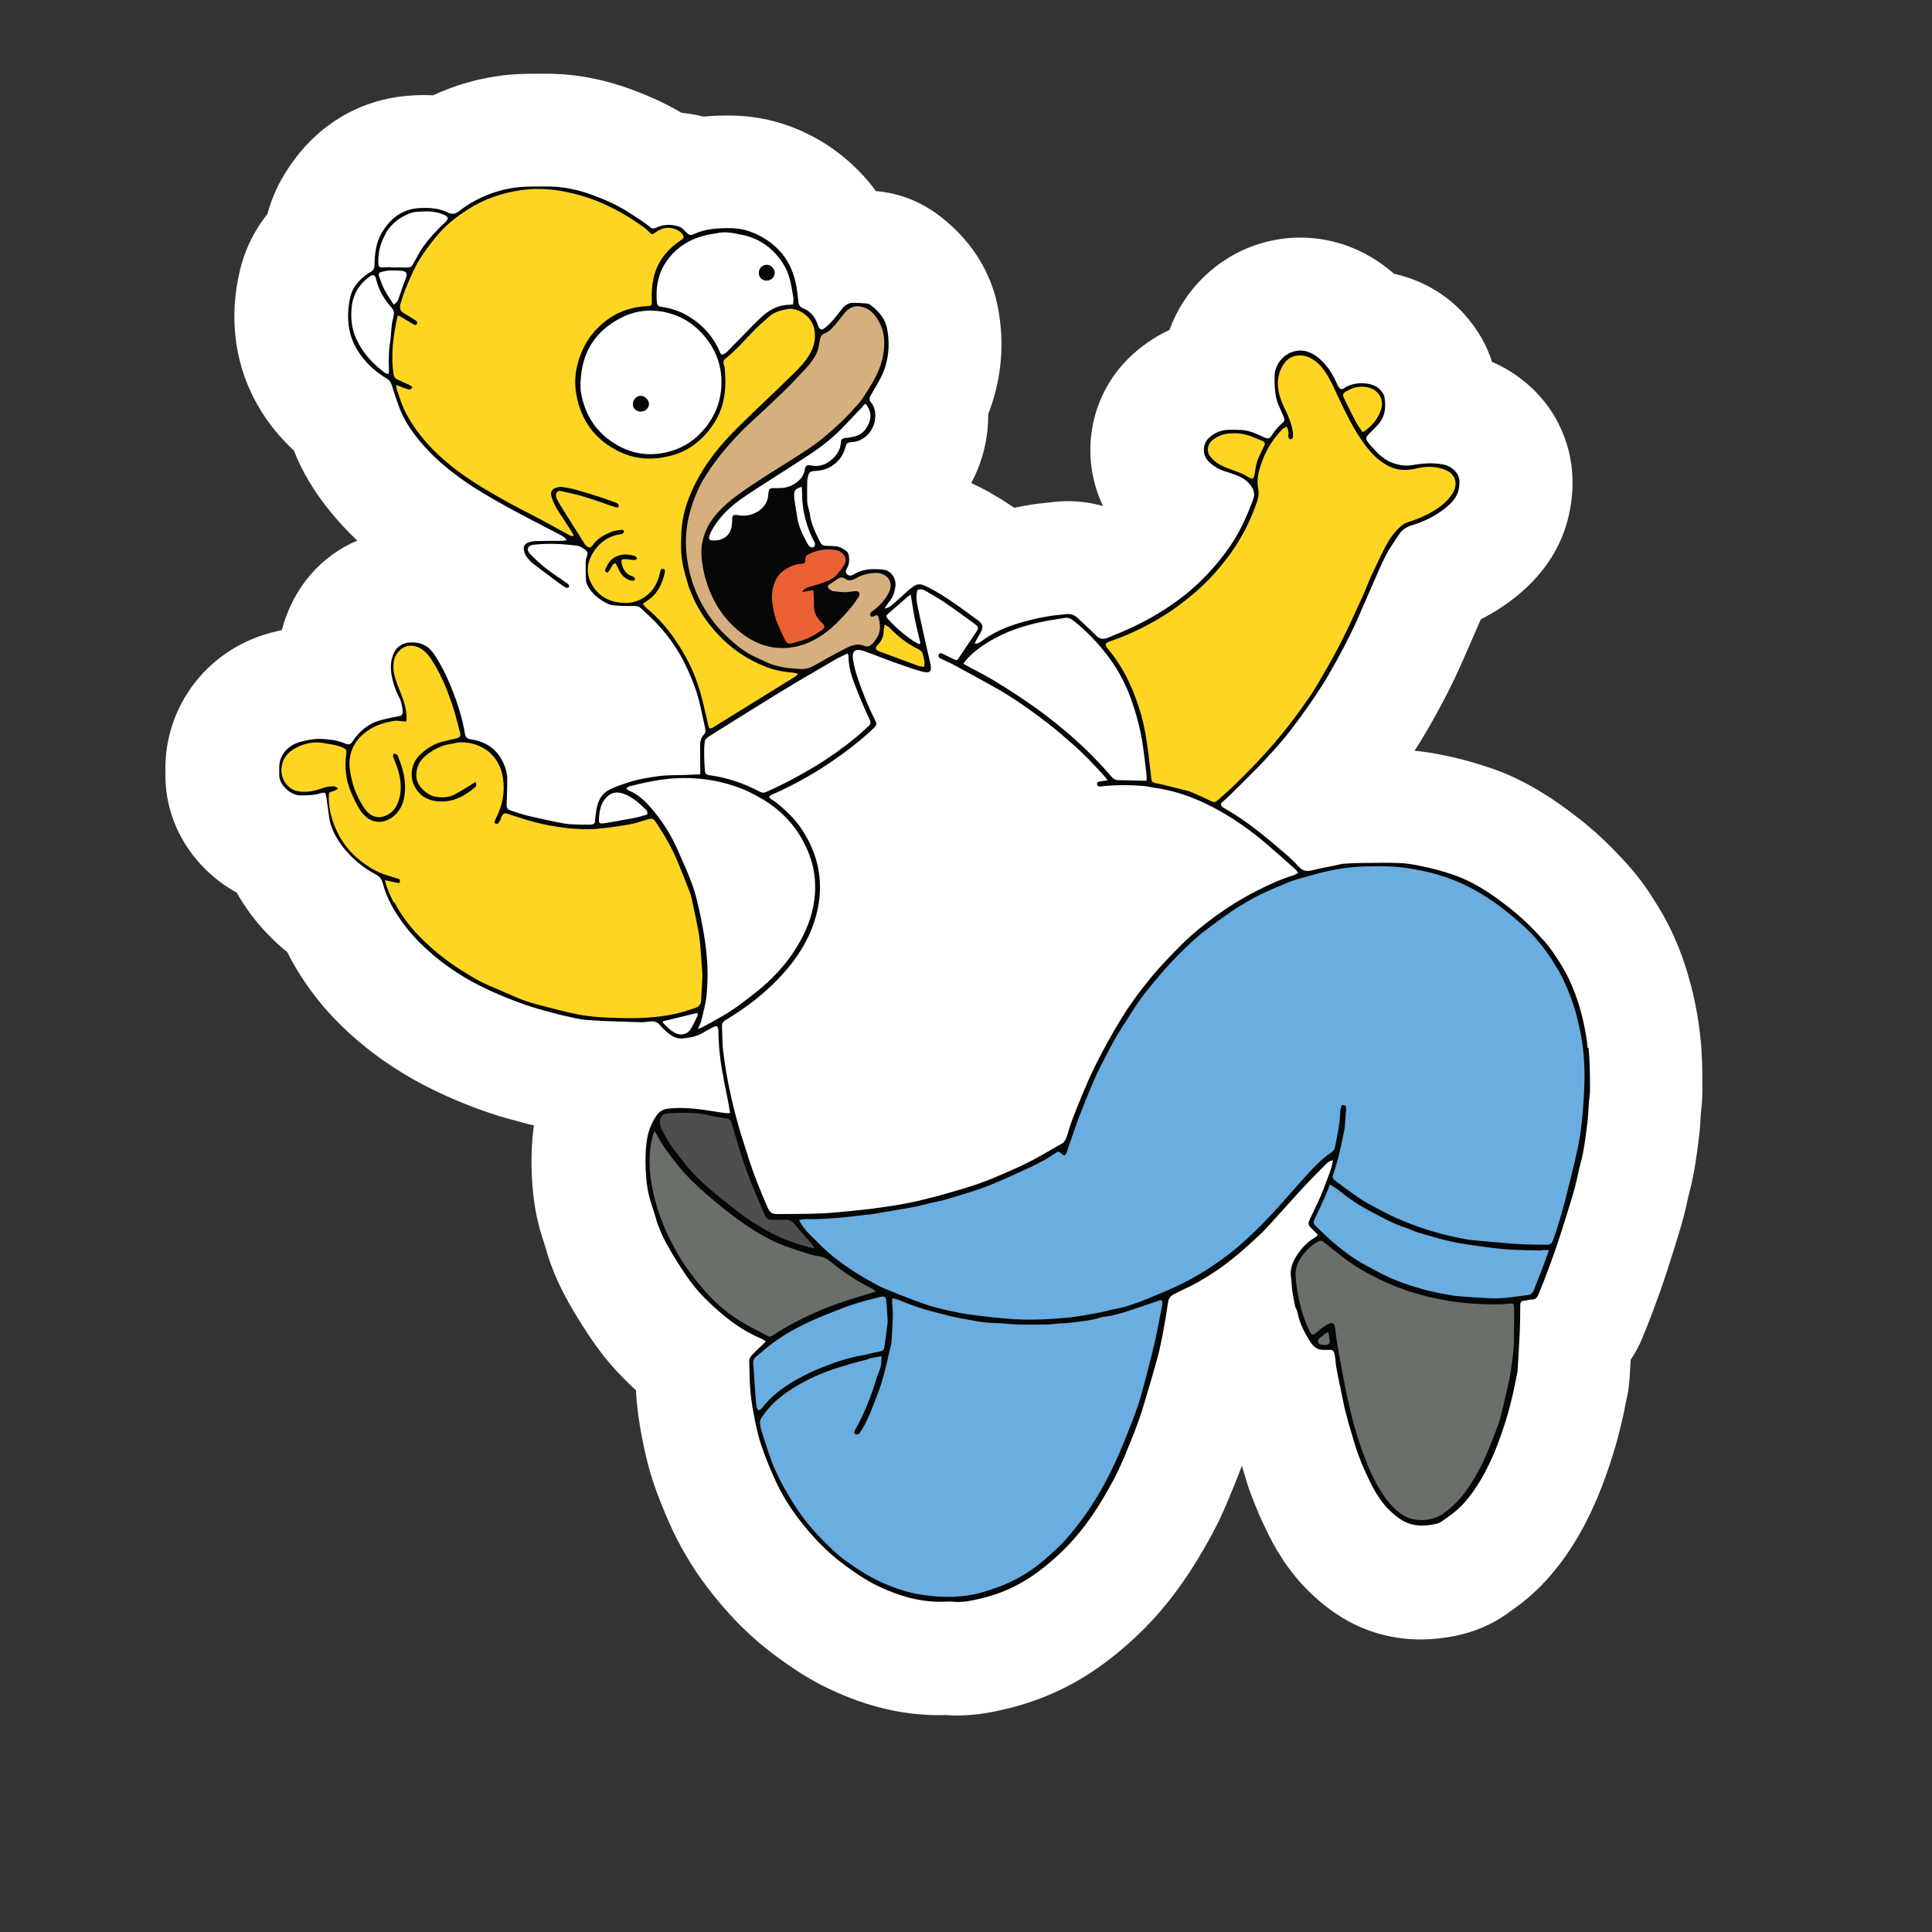 <?xml version="1.0" encoding="UTF-8"?> <svg xmlns="http://www.w3.org/2000/svg" id="Vrstva_1" viewBox="0 0 283.46 283.46"><rect x="0" y="0" width="283.46" height="283.46" fill="#333333" stroke="none"/><defs><style>.cls-1{fill:#4d4e4d;}.cls-1,.cls-2,.cls-3,.cls-4,.cls-5,.cls-6,.cls-7,.cls-8,.cls-9{stroke-width:0px;}.cls-2{fill:#1e1e1c;}.cls-3{fill:#d5b07e;}.cls-4{fill:#6aade0;}.cls-5{fill:#fff;}.cls-6{fill:#ffd523;}.cls-7{fill:#eb6133;}.cls-8{fill:#050606;}.cls-9{fill:#6a6f69;}</style></defs><path class="cls-2" d="m140.43,245.36c-.38,0-.78,0-1.16-.04h-1.46c-4.39,0-8.76-1.05-13.36-3.21-2.7-1.26-5.01-2.89-6.74-4.15-3.33-2.45-6.28-5.42-9.07-9.11-1.9-2.52-3.53-5.29-4.8-8.22-.86-1.96-1.51-3.62-2.05-5.22-.5-1.45-.91-3.02-1.29-4.92-.31-1.52-.66-3.35-.84-5.33-.06-.56-.09-1.1-.12-1.63-.09-1.61-.81-3.13-1.99-4.23-.54-.5-1.04-.98-1.48-1.42-1.74-1.73-3.33-3.72-4.86-6.09-1.14-1.76-1.98-3.15-2.71-4.51-1.07-1.99-1.86-3.91-2.4-5.86-.09-.29-.18-.57-.26-.86-.29-.91-.54-1.7-.75-2.49-.34-1.29-.56-2.67-.69-4.09-.26-2.87-.23-5.45.09-7.88l.03-.21c.45-3.18-1.6-6.18-4.72-6.93-.56-.13-1.11-.29-1.68-.44l-.63-.18c-3.03-.78-6.09-1.88-9.43-3.35-3.93-1.74-7.52-3.91-10.62-6.45-2.68-2.17-4.86-4.41-6.65-6.84-1.25-1.68-2.24-3.28-3.02-4.88-.4-.81-.98-1.52-1.68-2.09-1.61-1.3-3.08-2.81-4.32-4.48-.59-.79-1.13-1.61-1.6-2.45-.57-1.01-1.42-1.85-2.43-2.4-1.32-.72-2.52-1.66-3.56-2.75-2.43-2.58-3.72-5.85-3.66-9.2v-.31c-.22-7,4.48-12.98,11.44-14.53l.7-.15c2.31-.48,4.16-2.24,4.76-4.54l.09-.34c1.14-4.01,3.76-7.08,7.4-8.63,1.93-.82,3.31-2.56,3.68-4.63s-.34-4.18-1.86-5.63c-1.14-1.07-2.2-2.21-3.16-3.37-2.11-2.55-3.6-5.01-4.6-7.57-.34-.86-.88-1.66-1.55-2.3-.81-.75-1.55-1.55-2.24-2.4-2.07-2.56-3.43-5.41-4.06-8.47-.64-3.06-.57-6.28.21-9.55.5-2.11,1.46-4.09,2.86-5.85.51-.66.89-1.41,1.11-2.2.42-1.52,1.04-2.96,1.85-4.28,3.19-5.24,7.94-8.2,13.7-8.57.48-.03.98-.04,1.46-.04.34,0,.67,0,1.03.03h.31c.91,0,1.8-.21,2.62-.59,2.42-1.13,5.01-1.89,7.72-2.29,1.74-.25,3.3-.28,4.75-.28h1.67c3.3,0,6.69.63,10.08,1.86,1.58.59,4,1.54,6.45,2.99.79.47,1.68.76,2.61.85.76.07,1.54.21,2.29.4.5.12,1.01.19,1.52.19.21,0,.4,0,.6-.03.94-.09,1.9-.13,3.09-.13,2.39,0,4.7.41,6.87,1.22,2.99,1.13,5.63,2.84,7.79,5.08.67.7,1.3,1.45,1.86,2.23,1.04,1.44,2.65,2.37,4.42,2.55.06,0,.25.03.32.03,2.02.19,4.09,1.01,5.85,2.36,4.22,3.21,5.71,6.99,6.23,9.6.72,3.68.53,7.32-.57,10.84-.16.5-.32.97-.5,1.41-.31.76-.45,1.57-.44,2.39.01,1.25-.13,2.51-.44,3.72-.29,1.16-.73,2.29-1.3,3.33-.82,1.52-.98,3.33-.42,4.97.56,1.64,1.77,2.97,3.35,3.69.41.18.75.35,1.01.48,1.79.89,3.35,1.95,4.39,2.64s2.24,1.05,3.47,1.05c.44,0,.88-.04,1.3-.13.7-.15,1.41-.28,2.09-.4.72-.12,1.45-.19,2.18-.26l.6-.06c.64-.07,1.17-.12,1.68-.12,1.17,0,2.31.16,3.43.48.57.16,1.14.25,1.71.25,1.8,0,3.56-.79,4.76-2.21,1.58-1.88,1.92-4.5.86-6.71-2.34-4.89-1.35-10.72,2.48-14.53,1.25-1.25,2.68-2.24,4.26-2.97,1.51-.7,2.68-1.98,3.24-3.53,1.51-4.18,4.91-7.46,9.1-8.79,1.38-.44,2.81-.66,4.23-.66,3.34,0,6.55,1.2,9.3,3.47l.37.31c.78.67,1.71,1.14,2.71,1.38,2.84.64,5.3,2.05,7.1,4.07,1.29,1.45,2.21,3.02,2.72,4.67.54,1.73,1.82,3.13,3.49,3.84,2.04.88,3.85,2.24,5.23,3.96,1.74,2.15,3.59,5.87,2.43,11.25-.69,3.25-2.46,6.01-5.39,8.44-1.33,1.1-2.74,2.02-4.31,2.81-1.29.66-2.3,1.73-2.89,3.05l-.73,1.68c-.34.76-.67,1.54-1.01,2.31-.38.88-.76,1.77-1.16,2.67-1.32,2.97-2.89,5.99-4.78,9.21-.5.85-1.03,1.7-1.57,2.55-1.19,1.83-1.32,4.15-.37,6.11.95,1.96,2.86,3.28,5.02,3.47,1.8.16,3.41.53,4.7.81,1.64.37,3.19.84,4.37,1.22,2.23.7,4.38,1.71,6.62,3.05,1.82,1.08,3.43,2.29,4.92,3.43,2.26,1.73,4.38,3.74,6.68,6.31,1.44,1.6,2.51,3.19,3.68,5.1,1.14,1.85,2.12,3.88,2.92,6.05,1.22,3.31,2.02,6.83,2.42,10.44.25,2.34.26,4.45.26,6.5v.79c0,.86-.07,1.63-.13,2.15-.03.19-.06.4-.07.6l-.04.72c-.04.81-.1,1.7-.23,2.7l-.1.78c-.23,1.92-.51,4.07-1.14,6.42-.1.38-.19.76-.28,1.16l-.04.22c-.18.84-.37,1.66-.59,2.46-.41,1.51-.88,2.99-1.35,4.47l-.18.54c-.5,1.57-.98,3.12-1.52,4.64-.5,1.42-1.03,2.83-1.55,4.23l-.16.44c-.23.6-.47,1.2-.72,1.79l-.21.5c-.32.78-.7,1.49-1.14,2.17-.62.92-.98,1.98-1.04,3.09l-.16,2.65c-.06.88-.19,1.58-.31,2.09,0,.06-.15.76-.15.76-.18.88-.34,1.76-.56,2.62-.34,1.38-.75,2.99-1.29,4.67-.41,1.29-1.05,3.21-1.86,5.14-1.8,4.31-3.84,7.65-6.39,10.49-1.76,1.96-3.63,3.27-5,4.22-1.46,1.03-3.13,1.73-5.02,2.09-1.32.26-2.62.4-3.85.4-2.53,0-4.92-.54-7.09-1.63-1.66-.82-3.25-1.98-4.85-3.52-2.61-2.52-4.19-5.45-5.16-7.44-.67-1.39-1.3-2.86-1.93-4.5-.41-1.07-.7-2.08-.95-2.89l-.32-1.08c-.78-2.55-3.09-4.34-5.76-4.42h-.21c-2.59,0-4.92,1.61-5.83,4.04-.32.86-.66,1.73-1.01,2.59l-.16.4c-.54,1.3-1.13,2.77-1.82,4.25-.72,1.51-1.46,2.83-2.12,4-2.51,4.39-5.2,7.95-8.26,10.93-2.09,2.04-4.19,3.74-6.39,5.17-3.06,2.02-6.47,3.49-10.14,4.38-1.42.35-3.56.88-6.05.88h-.03Z"></path><path class="cls-5" d="m249.77,159.96v-.76c0-2.11-.01-4.48-.31-7.16-.44-4.13-1.38-8.15-2.75-11.92-.94-2.55-2.09-4.95-3.46-7.16-1.16-1.89-2.49-3.93-4.34-5.99-2.58-2.87-4.97-5.13-7.53-7.09-1.63-1.25-3.41-2.58-5.51-3.82-2.65-1.6-5.26-2.78-7.93-3.63-1.29-.41-3.03-.95-4.92-1.36-1.42-.31-3.28-.73-5.48-.92.6-.92,1.17-1.85,1.71-2.78,2.01-3.44,3.68-6.65,5.1-9.84.4-.91.79-1.82,1.19-2.71.32-.76.66-1.52,1-2.29,0,0,.64-1.48.73-1.67,1.98-1,3.78-2.18,5.46-3.57,4-3.31,6.52-7.32,7.5-11.94,1.74-8.19-1.55-13.83-3.69-16.48-2.04-2.52-4.67-4.5-7.63-5.77-.79-2.49-2.12-4.8-4.01-6.93-2.68-3.02-6.33-5.1-10.39-6.01-.16-.13-.32-.26-.47-.41-3.88-3.21-8.47-4.89-13.27-4.89-2.07,0-4.12.32-6.11.95-6.17,1.95-10.96,6.74-13.08,12.6-2.21,1.03-4.25,2.43-6.04,4.2-5.85,5.82-7.09,14.56-3.71,21.64-1.66-.48-3.38-.72-5.16-.72-.76,0-1.52.04-2.31.15l-.57.06c-.86.09-1.73.18-2.56.31-.79.13-1.6.28-2.42.45-1.29-.86-3-1.99-5.07-3.03-.32-.16-.75-.37-1.25-.6.81-1.49,1.44-3.09,1.86-4.78.44-1.77.66-3.56.63-5.33.23-.59.45-1.2.66-1.86,1.42-4.53,1.67-9.2.75-13.9-.72-3.66-2.8-8.95-8.54-13.32-2.7-2.08-5.89-3.34-9.21-3.63h-.13c-.73-1.03-1.55-1.99-2.45-2.9-2.83-2.92-6.21-5.13-10.08-6.59-2.86-1.07-5.9-1.61-9.07-1.61-1.11,0-2.34.03-3.68.16-1.07-.26-2.15-.45-3.24-.56-2.87-1.7-5.6-2.78-7.47-3.47-4.07-1.49-8.19-2.26-12.23-2.26h-1.64c-1.6,0-3.49.03-5.64.35-3.33.48-6.47,1.42-9.45,2.81-.44-.01-.88-.03-1.32-.03-.62,0-1.23.01-1.86.06-7.76.48-14.39,4.57-18.63,11.54-1.22,1.99-2.01,3.98-2.52,5.85-2.34,2.96-3.49,5.95-4.03,8.28-1,4.18-1.07,8.29-.25,12.26.84,4.03,2.62,7.75,5.3,11.1.88,1.08,1.83,2.11,2.86,3.06,1.25,3.18,3.08,6.23,5.61,9.27,1.13,1.36,2.36,2.68,3.69,3.94-5.24,2.24-9.24,6.74-10.93,12.66-.04.16-.09.32-.13.48-.29.06-.56.12-.78.18-9.84,2.2-16.61,10.87-16.3,20.8-.09,5,1.79,9.8,5.35,13.58,1.51,1.6,3.24,2.93,5.11,3.96.59,1.05,1.26,2.08,2.02,3.11,1.57,2.11,3.37,3.98,5.41,5.63.95,1.93,2.14,3.85,3.59,5.82,2.11,2.86,4.64,5.46,7.73,7.98,3.55,2.87,7.59,5.33,12.03,7.3,3.65,1.63,7.02,2.83,10.31,3.66l.63.18c.63.18,1.25.34,1.88.48,0,.09-.03.18-.03.26-.38,2.89-.42,5.92-.12,9.26.16,1.74.44,3.44.86,5.07.23.92.53,1.85.82,2.75.09.25.16.5.23.75.67,2.4,1.63,4.72,2.92,7.12.82,1.54,1.74,3.06,2.96,4.95,1.77,2.74,3.63,5.07,5.7,7.12.5.5,1.04,1.03,1.64,1.58.03.6.07,1.23.13,1.88.22,2.29.6,4.31.94,5.99.44,2.17.92,3.97,1.49,5.68.6,1.77,1.32,3.59,2.24,5.71,1.48,3.38,3.34,6.56,5.54,9.48,3.15,4.18,6.53,7.57,10.36,10.37,1.95,1.44,4.59,3.27,7.78,4.76,5.43,2.55,10.68,3.79,16.01,3.79.35,0,.69,0,1.05-.01.53.03,1.04.06,1.57.06,3.24,0,5.92-.66,7.53-1.05,4.35-1.07,8.41-2.83,12.07-5.23,2.53-1.67,4.92-3.6,7.31-5.92,3.47-3.38,6.52-7.4,9.33-12.31.69-1.2,1.54-2.7,2.36-4.44.76-1.63,1.39-3.16,1.95-4.54l.16-.4c.37-.91.73-1.83,1.08-2.75.04.13.31,1.04.31,1.04.25.86.6,2.05,1.1,3.35.69,1.82,1.39,3.44,2.14,5,1.17,2.42,3.12,6.01,6.45,9.21,2.07,1.99,4.16,3.5,6.4,4.61,3.05,1.51,6.36,2.27,9.86,2.27h0c1.64,0,3.33-.18,5.08-.53,2.72-.56,5.2-1.6,7.34-3.09,1.54-1.07,3.85-2.68,6.09-5.19,3.02-3.38,5.41-7.27,7.49-12.25.91-2.18,1.61-4.28,2.05-5.65.59-1.86,1.03-3.59,1.39-5.07.23-.97.44-1.95.62-2.93l.12-.59c.18-.76.37-1.8.44-3.08,0,0,.12-2.05.16-2.65.67-1.01,1.26-2.09,1.73-3.25l.19-.48c.28-.66.54-1.32.79-1.98l.18-.44c.54-1.46,1.1-2.92,1.61-4.38.56-1.6,1.07-3.21,1.57-4.82l.18-.54c.48-1.55.98-3.11,1.41-4.69.25-.91.47-1.85.67-2.77.07-.37.15-.73.25-1.08.75-2.75,1.05-5.26,1.32-7.27l.1-.78c.15-1.2.22-2.23.26-3.06l.04-.72v.07c.07-.63.22-1.82.22-3.27v-.09Z"></path><path class="cls-8" d="m232.95,153.81c-.29-2.75-.89-5.39-1.83-7.97-.54-1.45-1.19-2.86-2.01-4.19-.78-1.26-1.58-2.51-2.56-3.6-1.61-1.8-3.34-3.52-5.27-5-1.27-.98-2.55-1.93-3.93-2.75-1.42-.85-2.9-1.57-4.47-2.07-1.13-.37-2.27-.7-3.41-.95-1.27-.28-2.56-.57-3.85-.64-1.89-.1-3.78-.04-5.68-.03-.94,0-1.89.04-2.83.12-.42.03-.85.18-1.27.26-1.08.22-2.18.41-3.27.69-.78.19-1.39.15-1.98-.48-.6-.66-1.25-1.29-1.93-1.88-2.86-2.45-5.73-4.88-9.02-6.74-.13-.07-.25-.16-.35-.25-.22-.21-.23-.41,0-.62s.48-.4.72-.62c1.63-1.61,3.27-3.19,4.85-4.83,1.32-1.38,2.62-2.8,3.84-4.29,1.29-1.6,2.49-3.28,3.66-4.97.91-1.3,1.79-2.65,2.59-4.04,1.55-2.65,2.99-5.38,4.25-8.19.73-1.66,1.44-3.33,2.17-4.98.66-1.48,1.27-2.99,2.02-4.42.51-1.01,1.22-1.92,1.82-2.89.44-.69,1.01-1.11,1.8-1.36,1.86-.57,3.62-1.39,5.13-2.65.85-.7,1.63-1.48,1.86-2.62.19-.89.26-1.8-.37-2.56-.48-.6-1.14-1-1.89-1.14-1.54-.31-3.11-.16-4.63.1-.94.16-1.79,0-2.64-.28-1.19-.38-2.09-1.2-2.92-2.11-.31-.34-.63-.67-.89-1.05-.32-.45-.28-.67.13-1.08s.82-.84,1.23-1.25c1.19-1.2,1.38-2.68,1.1-4.25-.07-.37-.35-.73-.62-1.04-1.13-1.27-3.97-1.19-5.16-.31-.48.35-.69.28-1-.21-.1-.16-.18-.34-.26-.53-.62-1.41-1.45-2.64-2.62-3.62-1.1-.91-2.36-1.36-3.78-.91-1.52.48-2.67,2.01-2.67,3.55,0,.59-.03,1.17.03,1.74.06.64.12,1.3.32,1.92.23.76.62,1.46.92,2.2.25.6.26.7-.23,1.13-.57.5-1.05,1.07-1.45,1.71-.32.54-.59.56-1.16.29-1.01-.45-2.02-.97-3.15-1.05-.66-.04-1.3-.06-1.96-.04-1.19,0-2.21.45-3.06,1.29-.85.85-.86,2.42-.01,3.28.67.69,1.45,1.2,2.37,1.49.62.21,1.25.4,1.85.63.85.34,1.6.84,2.11,1.6.38.56.54,1.14.29,1.85-.5,1.38-1.05,2.71-1.7,4.01-1.08,2.2-2.51,4.16-4.09,5.99-1.41,1.63-2.97,3.11-4.7,4.44-2.3,1.77-4.78,3.24-7.4,4.45-1.14.53-2.3,1.01-3.47,1.49-.59.23-1.14.23-1.66-.29-.86-.89-1.8-1.7-2.68-2.56-.51-.5-1.08-.7-1.77-.62-.84.1-1.68.15-2.52.29-.88.15-1.76.32-2.62.54-.98.25-1.96.53-2.93.86-1.58.56-3.06,1.33-4.42,2.33-.25.18-.5.35-.92.28.12-.25.21-.44.31-.63.18-.32.38-.62.56-.94.45-.88.37-1.27-.44-1.86-1.22-.89-2.42-1.79-3.66-2.64-1.1-.75-2.23-1.49-3.41-2.08-1.39-.7-1.7-.81-3.02.29-.13.1-.26.22-.38.34-.63.57-1.25,1.16-1.89,1.7-.35.29-.7.62-1.3.69.26-.4.45-.7.69-.98.56-.66.79-1.42.91-2.26.15-1.1-.56-2.36-1.9-2.48-1.46-.13-2.92-.1-4.23.72-.32.21-.63.25-.94-.01-.26-.23-.28-.48-.03-.91.35-.63.38-1.29.23-1.98-.03-.16-.12-.34-.23-.44-.48-.37-.97-.73-1.61-.79-.51-.04-1.01-.07-1.52-.07-.37,0-.6-.15-.76-.45-.69-1.39-1.41-2.75-1.58-4.34-.03-.23-.12-.47-.18-.7-.07-.35-.18-.7-.19-1.07-.03-.89-.01-1.8,0-2.7,0-.23.01-.48.07-.72.19-.85.34-.97,1.22-1.01,2.12-.1,3.85-1.51,4.34-3.56.1-.4.28-.59.67-.63.41-.06.84-.07,1.22-.22,2.59-1.01,3.03-4.23,1.86-5.61-.31-.37-.29-.7-.04-1.11.76-1.32,1.61-2.58,2.08-4.06.6-1.9.67-3.81.29-5.74-.29-1.46-1.23-2.49-2.37-3.37-.16-.13-.38-.23-.59-.26-.67-.06-1.35-.1-2.04-.1-.62,0-1.13.31-1.51.78-.51.62-.98,1.26-1.51,1.86-.37.41-.78.81-1.22,1.13-.37.26-.62.15-.81-.26-.06-.13-.1-.28-.15-.41-.37-1.07-1.04-1.85-2.09-2.29-.09-.03-.18-.07-.26-.13-.28-.19-.42-.44-.45-.79-.04-.56-.12-1.11-.19-1.66-.32-2.29-1.11-4.35-2.75-6.04-1.14-1.17-2.49-2.02-4-2.59-1.01-.38-2.11-.56-3.21-.56-1.74,0-3.49.09-5.13.85-.59.28-.76.18-1.26-.32-.29-.29-.6-.63-.97-.75-1.13-.38-2.29-.35-3.38.16-.31.15-.53.18-.79-.04-1.04-.84-2.17-1.54-3.3-2.26-1.67-1.07-3.47-1.85-5.3-2.52-2.17-.79-4.42-1.27-6.75-1.23-1.55.01-3.12-.04-4.64.18-3.02.44-5.79,1.61-8.2,3.5-.56.42-1.05.41-1.61.13-.19-.09-.38-.19-.59-.26-1.17-.4-2.37-.45-3.59-.38-2.52.16-4.22,1.55-5.46,3.6-.86,1.44-1.04,3.06-1.07,4.7,0,.54-.19.86-.63,1.11-.15.07-.29.16-.44.26-1.14.84-2.11,1.85-2.45,3.24-.4,1.66-.5,3.34-.15,5.05.32,1.54,1.03,2.87,1.99,4.07.97,1.2,2.12,2.18,3.46,2.97.42.26.64.62.78,1.08.32,1.04.66,2.07,1.04,3.09.67,1.88,1.79,3.5,3.03,5.01,1.74,2.11,3.79,3.88,6.01,5.48,2.15,1.55,4.44,2.87,6.75,4.15,2.58,1.41,5.19,2.74,7.79,4.1.35.19.73.34,1,.84-.31.03-.53.07-.75.07-1.22,0-2.43,0-3.65.03-.31,0-.63.04-.94.12-.86.23-1.11.66-.86,1.52.09.29.26.57.45.82.23.31.5.6.81.84,1.35,1.03,2.71,2.04,4.07,3.05.25.19.53.37.81.5.12.06.29-.03.44-.06-.03-.13-.03-.28-.09-.4-.04-.07-.13-.13-.22-.19-1.03-.72-2.09-1.41-3.09-2.18-.84-.66-1.63-1.39-2.36-2.15-.59-.62-.32-1.22.51-1.32,2.14-.26,4.26-.13,6.39.13.42.06.85.35,1.22.6.29.21.38.51.25.91-.12.31-.18.66-.19,1-.01.82-.01,1.66.03,2.48.01.32.13.67.29.95.59,1.04,1.46,1.8,2.51,2.37.38.21.79.41,1.2.44.98.09,1.98.12,2.97.09.41,0,.76.03,1.07.31.47.42.92.85,1.39,1.29,2.31,2.2,4.15,4.73,5.46,7.65.79,1.74,1.48,3.53,1.89,5.41.25,1.11.48,2.23.73,3.34.06.29.06.57-.16.82-.45.48-.62,1.08-.6,1.74,0,1.1.01,2.18.03,3.28v.86c-.79.03-1.48.07-2.18.1-1.26.04-2.53,0-3.78.15-1.7.22-3.4.51-5.02,1.08-.89.31-1.79.59-2.61,1.08-.62.38-1.01.88-1.29,1.52-.29.67-.38,1.39-.48,2.11-.18,1.22.18,1.39-1.45,1.35h-.29c-.92-.04-1.86,0-2.75-.15-1.82-.32-3.6-.73-5.39-1.14-.85-.21-1.67-.48-2.51-.76-.56-.19-.67-.42-.66-.89.04-1.26.1-2.52.09-3.78,0-.57-.12-1.16-.31-1.7-.84-2.36-2.52-3.72-5-4.09-.5-.07-.81-.28-.89-.79-.1-.54-.19-1.1-.32-1.64-.5-2.08-1.2-4.09-2.05-6.05-.59-1.39-1.3-2.71-2.12-3.96-.64-.98-1.52-1.63-2.72-1.76-1.89-.19-3,.57-3.47,2.17-.29,1.01-.23,2.12.03,3.18.22.89.5,1.76.94,2.58.37.69.54,1.44.56,2.23,0,.35-.1.54-.45.62-.57.1-1.14.21-1.71.34-.62.15-1.23.28-1.82.51-1.36.56-2.42,1.49-3.25,2.71-.44.66-.62.72-1.33.42-1.14-.47-2.36-.6-3.56-.63-.88-.03-1.79.16-2.65.37-1.74.4-3.47,1.76-3.33,4.15,0,.22.01.44,0,.66-.09,1.57,1.71,3.09,3.02,3.11,1,0,1.98,0,2.96-.29.75-.22.84-.12.94.63.12.89.26,1.77.37,2.65.19,1.67.95,3.09,1.93,4.41,1.32,1.77,3,3.16,4.95,4.2.54.28.85.66,1.01,1.25.57,2.26,1.73,4.2,3.09,6.05,1.38,1.86,3.03,3.47,4.82,4.94,2.53,2.05,5.33,3.71,8.31,5.02,2.51,1.11,5.05,2.08,7.72,2.77.85.22,1.67.47,2.52.66,1.2.26,2.4.6,3.63.67,2.59.19,5.19.23,7.78.32.45.01.92-.06,1.38-.12.6-.07,1.07.12,1.48.59.35.42.76.82,1.2,1.16.62.48,1.29.84,2.12.75,1.04-.12,2.05-.29,2.97-.85.5-.31,1.01-.59,1.52-.84.42-.21.63-.09.7.38.01.1.01.19.01.29.04,2.29.28,4.54.75,6.78.03.15.03.29.06.44.22,1.08.44,2.18.66,3.27.09.47.16.94.25,1.48-.32,0-.53.03-.73,0-1.61-.22-3.19-.54-4.82-.67-1.25-.1-2.46-.13-3.69.04-.66.1-1.17.44-1.55.98-.81,1.16-1.27,2.46-1.45,3.84-.25,1.86-.21,3.74-.04,5.6.07.82.21,1.64.41,2.43.26,1.05.66,2.08.95,3.12.37,1.32.91,2.56,1.55,3.75.7,1.3,1.48,2.56,2.29,3.79,1.01,1.57,2.14,3.06,3.47,4.38,2.39,2.37,4.97,4.48,8.12,5.8.23.1.44.25.75.44-.25.23-.41.41-.59.57-.53.5-1.07,1-1.55,1.52-.16.18-.31.47-.31.7.03,1.55.03,3.11.18,4.66.13,1.42.4,2.83.67,4.23.25,1.23.54,2.46.95,3.66.5,1.49,1.1,2.94,1.73,4.39.95,2.18,2.15,4.23,3.59,6.14,1.99,2.64,4.26,5.04,6.94,7,1.58,1.16,3.21,2.27,5,3.11,3.03,1.42,6.21,2.34,9.61,2.21.38-.01.78-.04,1.17,0,1.51.16,2.94-.18,4.38-.53,2.46-.6,4.79-1.6,6.91-2.99,1.74-1.14,3.35-2.49,4.85-3.94,2.61-2.53,4.69-5.48,6.47-8.63.62-1.07,1.22-2.14,1.74-3.27.64-1.36,1.2-2.75,1.77-4.15.45-1.1.88-2.2,1.27-3.33.29-.82.54-1.66.79-2.49.62-2.07,1.23-4.13,1.8-6.2.31-1.11.56-2.26.78-3.38.32-1.67.6-3.34.85-5.01.07-.54.29-.89.76-1.14.5-.25.98-.51,1.49-.75,1.71-.76,3.31-1.73,4.86-2.77,2.26-1.52,4.29-3.34,6.27-5.19.85-.79,1.63-1.67,2.4-2.53,1.41-1.54,2.78-3.11,4.2-4.63,1.03-1.1,2.08-2.17,3.15-3.24.26-.26.54-.54,1.07-.57-.09.38-.15.7-.23,1.01-.16.51-.34,1.01-.53,1.51-.35.92-.69,1.86-1.08,2.77-.48,1.11-1.03,2.18-1.54,3.28-.34.73-.29.91.29,1.46.29.28.56.57.88.89-.22.19-.34.35-.5.44-1.05.57-1.82,1.44-2.49,2.4-.73,1.05-1.17,2.17-.95,3.49.1.6.07,1.22.16,1.8.12.79.26,1.57.42,2.34.03.13.12.26.18.4.06.16.12.32.16.48.35,1.67,1.08,3.15,2.04,4.54.44.66,1.08,1.03,1.92.98h.81c.34,0,.56.13.64.47.06.21.1.42.13.64.07.56.1,1.11.21,1.66.19,1.07.42,2.14.64,3.19.18.85.34,1.7.53,2.55.21.85.44,1.68.67,2.52.13.47.26.92.41,1.39.31,1,.57,2.01.94,2.97.47,1.25,1,2.48,1.57,3.66.79,1.64,1.7,3.22,3.03,4.51.67.64,1.42,1.27,2.26,1.68,1.35.66,2.83.64,4.28.35.4-.07.82-.22,1.14-.45,1.13-.79,2.27-1.58,3.19-2.62,1.99-2.23,3.38-4.83,4.54-7.57.59-1.41,1.08-2.86,1.55-4.31.42-1.32.76-2.65,1.08-3.98.23-.97.4-1.93.6-2.92.04-.23.12-.47.13-.72.12-1.92.23-3.82.32-5.74.06-1.29.06-2.58.07-3.85,0-.37.1-.59.53-.63.38-.03.76-.18,1.14-.18.57,0,.84-.32,1.01-.78.28-.67.56-1.35.82-2.02.56-1.48,1.11-2.94,1.63-4.44.5-1.44.97-2.9,1.42-4.35.48-1.55.98-3.09,1.41-4.66.35-1.26.56-2.55.91-3.81.51-1.9.72-3.85.97-5.8.13-1.01.16-2.04.23-3.05.04-.59.16-1.16.16-1.73,0-2.08,0-4.16-.21-6.26l-.09-.04ZM58.52,43.67c-.18.53-.16.56-.75,1.03-.48-.76-.97-1.45-1.36-2.18-.32-.62-.53-1.29-.78-1.95-.13-.34-.03-.59.32-.67.38-.09.76-.19,1.14-.21.6-.03,1.22-.01,1.82.04.78.09.89.41.62,1.14-.37.92-.69,1.86-1,2.8h-.01Zm-1.95-9.42c.88-1.48,2.14-2.43,3.71-3,.56-.21,1.19-.19,1.79-.22,1.04-.06,2.07.04,3.05.47.69.31.76.57.21,1.1-1.26,1.17-2.43,2.43-3.41,3.85-.34.5-.62,1.04-.91,1.57-.15.25-.29.5-.42.76-.19.38-.48.48-.89.47-.78-.03-1.55,0-2.33,0v-.06c-.41.01-.82.04-1.23.04-.48,0-.62-.12-.63-.6-.06-1.57.29-3,1.1-4.37h-.01Zm.66,15.97c-.22,1.41-.22,2.8-.16,4.2,0,.12-.03.23-.06.44-.21-.06-.41-.04-.54-.15-1.77-1.35-3.27-2.92-4.2-5-.75-1.64-.86-3.33-.62-5.04.26-1.73,1.19-3.11,2.62-4.12.47-.34.76-.22.89.34.37,1.6,1.16,2.97,2.24,4.19.32.35.47.72.37,1.19-.1.47-.23.94-.29,1.42-.1.84-.12,1.7-.25,2.53h0Z"></path><path class="cls-3" d="m128.68,90.27c.07.07.16.12.18.18.29,1.07.44,2.14-.22,3.15-.19.31-.4.62-.66.86-.31.29-.7.51-1.13.32-1.01-.45-1.92-.09-2.78.35-1.6.81-3.16,1.68-4.73,2.58-.57.32-1.16.48-1.8.45-1.51-.07-3-.21-4.42-.73-.72-.26-1.41-.64-2.12-.95-1.7-.73-3.09-1.9-4.41-3.15-1.51-1.42-2.72-3.06-3.71-4.89-1.08-2.04-1.77-4.19-2.08-6.48-.28-2.07-.21-4.1.26-6.14.31-1.39.79-2.7,1.36-3.98.41-.92.95-1.8,1.51-2.65.57-.86,1.19-1.71,1.83-2.52,1.41-1.74,2.92-3.37,4.59-4.88,1.71-1.57,3.4-3.16,5.07-4.79.94-.91,1.8-1.9,2.71-2.84.66-.69,1.23-1.42,1.66-2.29.32-.66.37-1.35.51-2.04.07-.38.23-.72.59-.86,1.03-.41,1.61-1.3,2.27-2.09.31-.37.59-.78.91-1.13.76-.82,1.67-1.01,2.71-.63,1.17.41,1.82,1.35,2.33,2.37.57,1.14.69,2.37.59,3.62-.13,1.74-.73,3.35-1.6,4.86-.53.91-1.07,1.8-1.66,2.65-.32.48-.75.88-1.13,1.32-1.23,1.42-2.61,2.67-4.03,3.88-1.58,1.38-3.34,2.49-5.1,3.6-1.66,1.05-3.33,2.08-4.97,3.16-1.74,1.14-3.49,2.29-5.01,3.72-1.23,1.16-2.29,2.46-2.83,4.07-.37,1.05-.54,2.17-.44,3.3.13,1.57.47,3.11,1.03,4.6,1.1,2.94,2.92,5.36,5.52,7.12,2.3,1.55,4.86,2.07,7.57,1.42,1.39-.34,2.65-.97,3.84-1.82,1.45-1.03,2.61-2.3,3.76-3.62.5-.56.92-1.19,1.33-1.8.12-.18.15-.48.07-.66-.06-.12-.38-.19-.57-.18-.45.03-.91.15-1.38.15-.6,0-1.2-.06-1.8-.13-.18-.01-.37-.13-.51-.25-.47-.32-.45-.57.04-.85.35-.21.69-.44,1.01-.67.34-.25.67-.37,1.07-.12.56.37,1.05.37,1.67-.01.92-.56,1.98-.79,3.06-.79.22,0,.44.03.64.1,1.3.44,1.73,1.52,1.11,2.8-.51,1.04-1.29,1.86-2.2,2.58-.06.04-.13.07-.19.12-.23.16-.45.37-.29.66.16.31.41.12.63.03.12-.04.22-.07.32-.12v.03Z"></path><path class="cls-4" d="m117.27,178.99c.4-.06.64-.13.89-.12,2.94.04,5.86-.25,8.77-.63.34-.04.67-.04,1.01-.1,1.32-.22,2.62-.44,3.93-.66.88-.15,1.77-.29,2.64-.48.81-.18,1.6-.4,2.39-.59.54-.13,1.1-.19,1.63-.35,2.07-.63,4.15-1.2,6.15-1.96,2.12-.81,4.18-1.8,6.26-2.74.82-.37,1.61-.79,2.4-1.22.51-.28,1-.62,1.48-.94.47-.31.51-.31.91.06.12.12.26.19.41.29.4-.29.44-.72.57-1.1.53-1.48,1.01-2.97,1.57-4.45.69-1.79,1.39-3.57,2.15-5.33.73-1.68,1.6-3.31,2.45-4.94,1.05-2.04,2.33-3.91,3.56-5.83,1.27-1.98,2.8-3.76,4.34-5.55,1.36-1.58,2.86-3.03,4.39-4.45.97-.91,2.07-1.68,3.13-2.48.92-.69,1.89-1.35,2.84-2.01.45-.31.95-.57,1.42-.86,2.02-1.26,4.22-2.17,6.42-3.08.91-.38,1.89-.6,2.84-.89.21-.06.42-.1.63-.16,2.56-.78,5.2-1.23,7.87-1.3,1.85-.04,3.71-.07,5.52.16,2.62.34,5.2.94,7.66,1.93,3.13,1.27,5.89,3.13,8.47,5.29,1.25,1.04,2.46,2.14,3.52,3.37,1.26,1.46,2.34,3.06,3.3,4.76.82,1.48,1.44,3.02,1.99,4.6.44,1.23.69,2.52,1.01,3.79.09.32.13.66.19,1,.44,2.42.56,4.86.47,7.31-.07,1.92-.22,3.82-.42,5.73-.16,1.42-.42,2.83-.73,4.23-.54,2.39-1.13,4.76-1.74,7.13-.38,1.48-.85,2.93-1.29,4.38-.13.41-.31.82-.44,1.23-.13.4-.4.59-.82.59-1.45-.03-2.92,0-4.37-.1-2.18-.15-4.35-.37-6.53-.56-.37-.03-.72-.07-1.08-.15-3.52-.64-6.93-1.66-10.18-3.12-1.19-.53-2.34-1.16-3.5-1.77-1.92-1.01-3.62-2.33-5.35-3.62-.5-.37-.56-.54-.35-1.11.73-2.14,1.17-4.35,1.61-6.55.09-.42.07-.86.12-1.3.03-.44.06-.86.09-1.3,0-.12.04-.23.04-.37,0-.26-.06-.5-.37-.54-.29-.04-.35.22-.41.42s-.1.42-.1.64c-.03,1.73-.45,3.41-.76,5.1-.04.28-.26.6-.5.76-1.71,1.14-3.05,2.7-4.42,4.2-1.25,1.38-2.46,2.81-3.72,4.19-1,1.1-2.01,2.18-3.08,3.19-1.25,1.19-2.52,2.36-3.88,3.4-2.11,1.6-4.31,3.03-6.68,4.22-1.67.84-3.4,1.54-5.13,2.26-.98.41-1.98.76-3,1.1-.69.22-1.41.35-2.12.5-.85.19-1.7.41-2.55.56-1.3.23-2.62.5-3.94.63-3.02.29-6.05.44-9.08.18-1.93-.18-3.87-.37-5.79-.66-1.55-.23-3.09-.59-4.61-.97-1.08-.28-2.12-.66-3.18-1.05-1.52-.57-3.03-1.16-4.51-1.79-.7-.29-1.38-.7-2.05-1.07-1.39-.73-2.71-1.61-4-2.52-1.48-1.05-2.84-2.26-4.09-3.57-.32-.34-.67-.63-.98-.97-.47-.54-.95-1.07-1.33-1.89h.07Zm10.18,20.42c-1.79.44-3.56.92-5.3,1.52-2.29.78-4.44,1.82-6.45,3.16-1.49,1.01-2.81,2.23-3.85,3.72-.23.34-.4.67-.34,1.08.06.35.12.72.22,1.07.62,1.83,1.14,3.71,1.9,5.48.73,1.68,1.64,3.3,2.61,4.86,1.14,1.89,2.51,3.63,4.04,5.23,1.23,1.27,2.48,2.53,3.93,3.56,1.89,1.35,3.85,2.58,6.04,3.46,1.63.66,3.3,1.19,5.02,1.44,3.05.45,6.09.47,9.08-.44,1.08-.34,2.18-.69,3.22-1.14,2.17-.94,4.15-2.21,5.92-3.78,1.01-.91,2.05-1.8,2.93-2.81,1.2-1.39,2.34-2.83,3.37-4.37,1.25-1.86,2.34-3.79,3.31-5.8.69-1.39,1.29-2.81,1.88-4.25.67-1.64,1.32-3.28,1.9-4.95.44-1.26.78-2.55,1.11-3.84.47-1.73.89-3.47,1.33-5.22.13-.51.23-1.04.34-1.57.26-1.3.53-2.61.78-3.93.07-.38.16-.75,0-1.1-.09-.01-.15-.04-.19-.04-1.55.53-3.12,1.07-4.67,1.58-.81.26-1.63.5-2.45.69-.54.13-1.11.12-1.64.28-1.49.47-3.03.59-4.56.78-.48.06-.97.06-1.45.09-.64.06-1.3.16-1.95.16-1.41.03-2.81.03-4.22,0-1.19-.04-2.37-.22-3.55-.23-1.54-.01-3.02-.38-4.53-.63-1.29-.21-2.55-.57-3.82-.89-1.93-.47-3.81-1.11-5.64-1.89-.25-.1-.54-.13-.85-.21-.01.22-.04.34-.03.45.04.75.13,1.49.1,2.24-.03,1.23-.12,2.48-.19,3.71,0,.1-.03.19-.04.29-.41,1.71-.78,3.43-1.25,5.13-.31,1.14-.75,2.24-1.17,3.35-.38,1-.79,1.98-1.25,2.94-.28.59-.62,1.16-.98,1.7-.09.13-.4.22-.56.16-.23-.07-.25-.32-.15-.56.04-.12.12-.21.18-.32,1.03-1.82,1.83-3.74,2.51-5.71.32-.97.59-1.95.98-2.89.25-.62.23-1.22.29-1.98-.72.13-1.35.21-1.95.35v.04Zm98.81-15.94c-1.52-.03-3.06-.04-4.59-.13-1.16-.06-2.31-.19-3.46-.34-1.44-.19-2.87-.4-4.31-.64-.76-.13-1.51-.31-2.27-.51-1.19-.32-2.37-.64-3.55-1.01-.69-.22-1.35-.57-2.04-.78-1.63-.51-3.09-1.36-4.6-2.14-1.79-.91-3.47-2.02-5.04-3.3-.37-.29-.79-.53-1.27-.85-.23.6-.44,1.14-.67,1.67-.53,1.17-1.05,2.34-1.61,3.5-.18.37-.15.63.15.91.64.59,1.25,1.22,1.89,1.79,1.71,1.54,3.52,2.97,5.57,4.04,1.19.62,2.33,1.3,3.56,1.83,2.23.95,4.54,1.66,6.91,2.17.53.12,1.05.19,1.58.28.4.07.81.16,1.2.19,1.04.09,2.08.18,3.12.23,1.08.06,2.18.16,3.25.1,1.35-.07,2.7-.31,4.04-.47.48-.06.76-.31.94-.78.38-1.03.81-2.02,1.2-3.05.32-.85.63-1.71,1.01-2.77h-1.04v.04Zm-96.22,7.43c-.07-.64-.26-.76-.88-.62-1.26.31-2.53.63-3.78,1.03-1.16.37-2.27.82-3.4,1.26-2.77,1.07-5.45,2.3-7.91,3.98-1.1.75-2.09,1.64-3.13,2.48-.35.28-.47.66-.42,1.1.13,1.82.25,3.63.38,5.45.03.31.07.63.15.94.03.15.16.28.23.42.15-.09.35-.15.45-.28,1.41-1.85,3.24-3.18,5.24-4.31,1.2-.67,2.45-1.26,3.74-1.77,1.98-.78,3.97-1.44,6.05-1.77.19-.03.38-.09.57-.13.57-.13,1.13-.28,1.7-.38.45-.09.67-.22.73-.66.19-1.32.35-2.64.48-3.68-.07-1.22-.1-2.14-.21-3.05h0Z"></path><path class="cls-1" d="m119.35,183.15c-1.57-.38-3.11-.84-4.6-1.49-2.64-1.16-5.02-2.71-7.28-4.5-1.2-.95-2.39-1.9-3.55-2.89-1.3-1.13-2.52-2.36-3.57-3.72-.67-.86-1.36-1.7-1.98-2.61-.5-.73-.92-1.52-1.33-2.33-.15-.29-.19-.66-.21-.98-.04-.72.37-1.2,1.1-1.26.75-.07,1.49-.1,2.26-.1,1.29,0,2.56.04,3.82.37.84.22,1.71.32,2.58.45.41.06.63.23.75.66.53,1.82,1.05,3.63,1.64,5.42.37,1.16.81,2.29,1.25,3.41.59,1.46,1.2,2.9,1.82,4.35.07.18.18.35.26.53.18.38.47.53.88.51.67-.01,1.36,0,2.04-.01.59-.03.98.18,1.36.64.79,1,1.67,1.95,2.51,2.92.13.16.25.34.37.51-.03.04-.06.09-.1.12h0Z"></path><path class="cls-7" d="m117.66,86.86c.6-.1,1.08-.18,1.67-.28.03.35.04.6.06.86.01.48.04.97.03,1.45-.03,1.05.5,1.85,1.22,2.53.42.41.42.72-.07,1.04-1.07.7-2.17,1.38-3.44,1.66-.28.06-.56.18-.84.25-.62.15-.84.06-1.13-.51-.4-.78-.73-1.58-1.08-2.37-.4-.89-.59-1.85-.73-2.8-.18-1.07-.09-2.15.28-3.16.28-.78.79-1.46,1.49-1.92.72-.47,1.48-.82,2.36-.88.64-.04.66-.07.7-.73,0-.25.04-.45.31-.6,1.26-.69,2.58-.92,3.98-.72.28.04.59.12.81.26.88.59,1.04,1.36.41,2.23-.56.75-1.08,1.55-2.01,1.95-.4.18-.81.34-1.22.47-.62.21-1.25.37-1.86.56-.37.12-.67.31-.92.72h-.01Z"></path><path class="cls-6" d="m94.33,88.6c.25-.18.41-.32.59-.44,1.49-.95,2.21-2.39,2.59-4.04.06-.25.16-.59-.22-.66-.37-.06-.4.28-.45.53-.29,1.42-.92,2.64-2.14,3.52-1.01.73-2.15,1.03-3.35.94-2.11-.13-3.76-1.1-4.69-3.05-.7-1.48-.48-2.99.38-4.37.92-1.46,2.24-2.39,3.98-2.64.07,0,.16,0,.21-.04.12-.09.31-.19.32-.31.03-.23-.19-.34-.4-.31-.5.09-1.03.12-1.49.31-1.03.44-2.01.97-2.68,1.92-.34.48-.66.47-1.05.03-.04-.06-.1-.1-.13-.16-1.08-1.71-2.18-3.44-3.25-5.16-.29-.47-.59-.95-.84-1.45-.1-.21-.16-.47-.13-.69.04-.38.34-.57.75-.48,1.11.25,2.23.48,3.31.81,1.39.41,2.75.92,4.13,1.38.16.06.32.1.48.16.22.07.48.13.54-.15.03-.15-.18-.41-.34-.47-.84-.32-1.68-.62-2.53-.89-1.17-.38-2.36-.75-3.55-1.07-.63-.18-1.27-.28-1.92-.38-.25-.03-.54.01-.79.09-.72.21-.95.67-.73,1.39.25.82.64,1.57,1.11,2.27.57.88,1.14,1.74,1.71,2.62.15.23.28.5.44.81-.4.1-.63-.1-.86-.22-1.35-.72-2.68-1.48-4.03-2.2-1.48-.79-2.97-1.52-4.44-2.33-2.58-1.41-5.11-2.87-7.49-4.61-2.11-1.57-4.06-3.31-5.68-5.39-1.3-1.67-2.42-3.46-3.05-5.51-.13-.44-.31-.86-.44-1.3-.04-.15-.04-.32-.09-.59.41.16.73.29,1.05.41.25.09.5.18.76.25.28.07.47-.04.59-.38-.16-.09-.32-.19-.48-.28-.57-.26-1.14-.51-1.71-.78-.37-.16-.53-.44-.59-.84-.31-2.18-.16-4.35.22-6.52.07-.42.15-.86.23-1.29.04-.23.12-.45.19-.76.21.09.37.15.5.22.59.35,1.16.72,1.73,1.05.18.1.42.25.57-.03s-.09-.44-.29-.57c-.51-.32-1.03-.66-1.55-.95-.62-.34-.76-.84-.56-1.46.22-.69.42-1.39.7-2.07.72-1.77,1.46-3.53,2.56-5.13.78-1.13,1.58-2.21,2.49-3.22,1.2-1.35,2.62-2.43,4.15-3.41,2.37-1.52,4.98-2.39,7.73-2.8,2.2-.32,4.39-.21,6.59.23,1.52.31,3.02.73,4.45,1.3,2.56,1.01,4.92,2.39,7.15,4,.23.18.44.38.64.59.42.42.48.42.95.07,1.08-.82,2.31-.89,3.47-.19.15.09.28.21.38.34.41.5.35.67-.18,1.03-2.01,1.35-3.41,3.11-3.96,5.52-.25,1.11-.31,2.2-.26,3.33.03.69-.04.76-.72.79-3.25.15-5.87,1.54-7.94,4-1.01,1.22-1.68,2.62-2.14,4.16-.45,1.55-.56,3.12-.29,4.67.66,3.98,2.83,6.89,6.5,8.6,2.45,1.14,5.04,1.16,7.54.47,2.68-.73,4.73-2.45,6.24-4.82,1.57-2.46,1.76-5.13,1.52-7.91-.01-.22-.1-.42-.16-.63-.1-.37.01-.66.31-.89,1.49-1.17,2.71-2.62,4.04-3.98.7-.73,1.48-1.39,2.24-2.08.75-.67,1.68-.97,2.64-1.14.94-.19,1.77.12,2.53.64,1.92,1.33,1.92,3.74,1.14,5.42-.62,1.35-1.66,2.4-2.68,3.41-2.52,2.49-5.11,4.89-7.65,7.37-2.37,2.33-4.59,4.82-6.21,7.75-1.1,1.98-1.98,4.06-2.37,6.3-.21,1.19-.23,2.42-.25,3.62,0,.94.06,1.9.23,2.83.21,1.08.54,2.15.85,3.22.1.35.25.67.38,1.01.91,2.29,2.24,4.28,3.9,6.08,1.99,2.15,4.37,3.76,7.09,4.82,1.25.48,2.55.75,3.9.84.25.01.48.1.81.18-.13.18-.18.26-.25.31-4.12,2.55-8.25,5.1-12.36,7.65-.09.06-.23.04-.37.06-.06-.13-.12-.23-.15-.34-.4-1.64-.73-3.31-1.2-4.94-.57-1.96-1.33-3.84-2.36-5.61-.69-1.2-1.44-2.36-2.29-3.44-.98-1.25-2.07-2.37-3.3-3.38-.19-.16-.34-.38-.54-.62v.07Zm-4.01-5.96c.18.34.35.67.51,1.01.29.63.73,1.14,1.39,1.42.22.09.47.13.7.13.07,0,.21-.12.25-.22.03-.06-.03-.19-.09-.25-.09-.07-.21-.13-.31-.18-.91-.29-1.35-.97-1.55-1.85-.12-.56-.04-.67.5-.66.44,0,.86.12,1.3.13.16,0,.32-.12.48-.19-.1-.13-.19-.35-.34-.4-1.63-.51-3.38-.21-4.16,1.57-.12.26-.37.51-.1.79.16.18.41-.03.66-.48.18-.31.26-.69.75-.84h0Zm-32.49,49.68c1.13,2.17,2.62,4.06,4.38,5.74,1.67,1.6,3.47,3.03,5.43,4.26,1.35.85,2.71,1.7,4.19,2.31,1.52.63,3,1.33,4.53,1.95.94.37,1.92.66,2.9.91,1.85.48,3.71.98,5.58,1.35,2.12.41,4.28.48,6.45.53,2.94.06,5.86-.09,8.73-.86.67-.18,1.35-.4,2.01-.63.51-.19.82-.54.84-1.14,0-.7.09-1.41.12-2.11.03-.82.09-1.66.01-2.48-.15-1.73-.19-3.47-.48-5.2-.26-1.58-.63-3.13-.95-4.69-.1-.5-.22-1-.41-1.46-.56-1.46-1.14-2.93-1.74-4.38-.85-2.05-1.96-3.96-3.19-5.79-.38-.57-.56-.59-1.23-.4-.88.26-1.76.57-2.67.73-1.67.28-3.34.54-5.02.67-1.16.09-2.33,0-3.49-.07-.72-.04-1.45-.18-2.17-.28-1.54-.23-3.05-.57-4.53-1.03-.88-.26-1.74-.57-2.64-.85-.53-.16-.72-.03-.92.51-.09.25-.19.5-.34.72-.16.28-.4.31-.66.13,0-.09-.01-.18,0-.23.07-.18.15-.37.23-.53.94-1.85,1.32-3.79,1-5.85-.5-3.31-3.02-5.27-6.3-5.24-.42,0-.85.18-1.29.23-1.39.19-2.59.81-3.66,1.66-.94.75-1.46,1.68-1.46,3,0,1.66,1.79,2.97,2.96,3.12.89.12,1.82.09,2.64-.35.79-.41,1.55-.89,2.31-1.35.26-.16.5-.34.78-.51.15.54.16.59-.13.84-1.54,1.32-3.27,2.2-5.36,2.02-1.66-.13-2.89-.91-3.57-2.46-.69-1.57-.18-3.38.94-4.41.92-.85,1.98-1.57,3.24-1.88.63-.15,1.27-.29,1.9-.45.75-.18.86-.34.67-1.05-.35-1.33-.69-2.68-1.13-3.98-.69-2.05-1.49-4.04-2.61-5.9-.51-.85-1.04-1.68-1.92-2.24-2.01-1.27-3.81.26-4.03,1.92-.09.66-.06,1.38.12,2.02.25.98.66,1.92,1.03,2.87.38,1,.7,2.02.73,3.11,0,.31.06.64-.13.75-.67-.04-1.22-.18-1.71-.1-1.32.21-2.59.59-3.74,1.35-1.74,1.17-2.78,2.77-2.8,4.91,0,.88.21,1.79.41,2.65.37,1.46,1.03,2.84,1.9,4.06.91,1.25,2.24,1.52,3.57.63.6-.4,1-1,1.25-1.67.56-1.44.47-2.92.1-4.37-.21-.79-.56-1.55-.82-2.33-.04-.13.04-.31.07-.45.16.06.35.07.5.18.09.06.1.21.16.32.79,1.86,1.25,3.78.91,5.82-.18,1.08-.62,2.05-1.45,2.78-1.42,1.25-3.28,1.32-4.63-.26-.15-.16-.28-.34-.4-.53-.54-.84-.95-1.73-1.35-2.65-.78-1.83-.94-3.69-.69-5.63.07-.59,0-.64-.56-.91-.84-.38-1.73-.45-2.61-.63-1.58-.31-3.05.03-4.41.79-1.08.62-1.79,1.52-1.92,2.83-.16,1.58.86,3.11,2.33,3.41,1.23.26,2.48-.01,3.65-.42.54-.19,1.07-.29,1.61-.29.21,0,.42.13.63.21,0,.06,0,.13.01.19-.18.09-.34.22-.53.28-.75.21-.76.19-.76.97,0,1.77.47,3.44,1.23,5.04.75,1.58,1.83,2.93,3.16,4.03,1.11.92,2.36,1.71,3.74,2.21.66.23,1.33.42,2.01.63.37.1.37.31.18.66-.66-.15-1.3-.28-2.09-.44.29,1.23.78,2.26,1.29,3.27l.07-.06ZM188.36,62.76c-1.55,1.51-2.67,3.33-3.35,5.38-.38,1.13-.66,2.33-.41,3.5.16.81,0,1.51-.25,2.2-.91,2.62-2.17,5.08-3.79,7.34-1.57,2.17-3.34,4.15-5.39,5.89-1.73,1.46-3.55,2.8-5.51,3.91-2.17,1.25-4.41,2.31-6.8,3.11-.76.26-.82.51-.29,1.13,1.64,1.95,2.86,4.15,3.79,6.5.73,1.85,1.3,3.75,1.66,5.71.4,2.2.62,4.41.88,6.64.07.64.06.67.67.84.16.04.34.06.5.09,1.29.31,2.58.62,3.87.95.38.09.75.22,1.1.37.94.41,1.86.84,2.77,1.27.31.15.54.09.79-.13.64-.59,1.32-1.13,1.95-1.73.89-.85,1.77-1.73,2.64-2.61,2.74-2.78,5.29-5.74,7.56-8.92.84-1.16,1.68-2.31,2.4-3.55,1.25-2.09,2.48-4.22,3.59-6.4,1.1-2.15,2.08-4.37,3.09-6.56.47-1.01.85-2.07,1.3-3.08.6-1.32,1.25-2.62,1.89-3.93.64-1.32,1.42-2.53,2.55-3.5.26-.23.59-.44.92-.54,1.54-.48,2.99-1.1,4.34-1.99.92-.62,1.71-1.35,2.3-2.29.75-1.2.56-2.72-.98-3.38-1.45-.62-2.94-.59-4.42-.23-1.57.37-3.02.25-4.41-.59-1.25-.75-2.23-1.77-3.09-2.94-1.64-2.21-2.81-4.69-3.98-7.16-.45-.97-.88-1.95-1.42-2.86-.67-1.13-1.46-2.17-2.72-2.74-1.35-.62-2.92-.35-3.78.98-.6.92-.88,1.92-.84,3.03.06,1.35.54,2.55,1.13,3.74.51,1.05.94,2.12,1.08,3.3.03.23.03.48-.03.72-.03.12-.23.22-.38.23-.07,0-.22-.18-.25-.29-.04-.16,0-.34,0-.51,0-.35-.03-.72-.28-1.07-.15.1-.28.16-.37.25v-.06Zm-10.47,1.83c-.47.38-.69.85-.67,1.46,0,.53.31.91.64,1.26.82.88,1.92,1.27,3.02,1.67.7.25,1.42.5,2.05.89.88.53,1,.53,1.17-.47.03-.15.06-.29.07-.42.09-.84.34-1.61.72-2.34.21-.41.38-.84.6-1.25.18-.35.06-.56-.26-.69-.31-.13-.63-.25-.94-.4-1.03-.44-2.09-.78-3.24-.72-1.17-.04-2.26.25-3.18,1.01h.01Zm22.18-1.25c1.25-.86,2.21-1.96,2.61-3.46.35-1.32-.44-2.61-1.77-2.99-1.17-.34-2.26-.12-3.28.47-.67.38-.72.5-.37,1.2.54,1.11,1.08,2.21,1.66,3.31.28.53.64,1.01.95,1.48.12,0,.18,0,.22-.03h-.01Zm-64.65,32.77c-.06-.4-.28-.66-.64-.84-1.61-.78-3-1.85-4.25-3.15-.16-.18-.41-.28-.73-.48-.07.48-.15.81-.16,1.14-.04.73-.37,1.35-.88,1.86-.4.41-.34.69.19.91.31.13.63.23.95.35,1.6.59,3.18,1.19,4.78,1.77.26.1.56.12.88.18.22-.69-.06-1.22-.13-1.76h0Z"></path><path class="cls-5" d="m162.48,114.5c-.47.06-.76.09-1.07.15-.25.04-.51.1-.45.44.06.31.31.32.57.29,2.05-.23,4.12-.23,6.18-.07.64.04,1.29.22,1.93.31,3.53.53,6.77,1.86,9.83,3.65,2.61,1.52,5,3.34,7.25,5.33,1.1.95,2.18,1.92,3.27,2.89.16.13.28.32.5.57-.32.16-.56.32-.82.4-1.77.54-3.44,1.3-5.08,2.14-2.01,1-3.91,2.15-5.73,3.44-2.29,1.61-4.42,3.4-6.37,5.42-1.25,1.29-2.49,2.59-3.63,3.97-1.54,1.88-2.99,3.82-4.26,5.89-1.41,2.27-2.7,4.6-3.88,6.99-1.23,2.46-2.23,5.01-3.24,7.54-.38.97-.67,1.96-.98,2.96-.15.45-.38.81-.82,1.04-1.52.84-3,1.77-4.56,2.56-1.52.78-3.12,1.46-4.7,2.14-1.27.54-2.56,1.04-3.87,1.46-1.52.5-3.06.91-4.6,1.36-.54.16-1.08.28-1.61.42-2.11.57-4.25.95-6.42,1.27-2.37.37-4.76.59-7.15.81-2.92.28-5.82.22-8.73.26-.7,0-1.07-.22-1.38-.89-1.14-2.59-2.2-5.23-3.03-7.94-.42-1.39-.91-2.77-1.29-4.16-1-3.57-1.79-7.19-2.23-10.88-.15-1.23-.12-2.48-.18-3.71-.01-.4.15-.67.51-.88,3.11-1.85,5.93-4.03,8.36-6.71,2.08-2.29,3.74-4.85,4.69-7.79,1.14-3.53,1.13-7.08-.28-10.55-.81-1.96-1.95-3.74-3.47-5.23-.82-.79-1.64-1.57-2.64-2.17-.09-.06-.15-.18-.28-.34.21-.13.37-.28.56-.35,4.72-2.07,9.04-4.79,12.99-8.07.62-.51,1.2-1.05,1.79-1.6.47-.44.51-.66.23-1.22-1.01-1.96-1.82-4.01-2.53-6.11-.31-.86-.53-1.76-.69-2.67-.23-1.32.28-1.77,1.54-1.35,1.39.47,2.75,1.05,4.15,1.55,1.44.51,2.87,1.04,4.34,1.45,1.29.37,1.58,0,1.27-1.3-.63-2.71-1.25-5.43-1.82-8.16-.18-.82-.28-1.67-.04-2.49.48-.22.86-.06,1.22.15.95.57,1.93,1.11,2.86,1.74,1.46,1,2.89,2.05,4.32,3.09.54.4.6.6.25,1.13-.84,1.27-1.7,2.55-2.55,3.81-.29.44-.35.44-.82.21-.53-.25-1.05-.5-1.57-.76-.21-.1-.44-.16-.57.07-.16.26,0,.48.22.6.63.32,1.29.57,1.9.91,2.14,1.16,4.26,2.31,6.37,3.5,2.67,1.51,5.14,3.31,7.57,5.16,1.1.84,2.14,1.76,3.18,2.67,1.85,1.58,3.52,3.34,5.14,5.14.1.12.19.26.4.56l-.06-.04Zm-59.53,36.26c1.96-1.05,3.94-2.11,5.73-3.46,1.33-1.01,2.68-2.01,3.91-3.15,1.45-1.35,2.77-2.84,3.87-4.51,1.32-2.01,2.34-4.13,2.83-6.49.57-2.83.37-5.58-.76-8.28-.73-1.74-1.71-3.31-3-4.69-1.1-1.17-2.33-2.17-3.74-2.97-.92-.53-1.85-1.05-2.84-1.45-2.81-1.1-5.73-1.64-8.75-1.61-2.64.03-5.2.54-7.75,1.2-.19.04-.34.18-.59.31.19.16.26.26.37.31,1.55.64,2.7,1.82,3.72,3.08,1.36,1.66,2.49,3.46,3.37,5.42.78,1.74,1.57,3.49,2.24,5.29.45,1.22.75,2.51,1.03,3.78.37,1.68.7,3.37.92,5.08.32,2.46.41,4.94.15,7.41-.13,1.25-.47,2.48-.75,3.69-.09.37-.29.7-.51,1.22.32-.1.47-.12.59-.18h-.03Zm-17.75-93.59c0,.18.03.34.06.5.53,3,1.98,5.43,4.53,7.16,2.71,1.83,5.63,2.27,8.73,1.33,2.01-.6,3.65-1.77,4.97-3.4,1.49-1.86,2.29-3.97,2.36-6.36.07-2.55-.7-4.82-2.29-6.83-1.35-1.7-3.06-2.93-5.14-3.55-2.45-.72-4.89-.6-7.22.57-3.9,1.96-5.85,5.14-6.02,9.46v1.1h.03Zm7.66,2.12c0-.67.53-1.22,1.16-1.22.59,0,1.22.63,1.2,1.22,0,.59-.57,1.1-1.2,1.1-.67,0-1.17-.47-1.17-1.1h.01Zm75.37,54.57c-.16-1.45-.32-2.89-.53-4.34-.35-2.48-1-4.89-1.86-7.24-.75-1.99-1.71-3.85-2.96-5.57-1.54-2.12-3.34-4.03-5.41-5.67-.4-.31-.79-.45-1.27-.38-.57.1-1.14.19-1.73.28-3.03.5-5.96,1.3-8.67,2.8-1.44.79-2.75,1.71-3.88,2.9-.19.21-.35.44-.57.73.26.16.44.26.62.37,1.22.66,2.46,1.26,3.65,1.98,2.65,1.61,5.26,3.3,7.73,5.17,3.57,2.7,6.86,5.71,9.77,9.11.31.35.62.47,1.05.47,1.01,0,2.04.04,3.05.07h1.01c0-.31.01-.5,0-.69h0Zm-45.15-17.39c-1.98,1.14-3.94,2.29-5.9,3.44-1.83,1.08-3.65,2.2-5.46,3.33-1.82,1.11-3.62,2.26-5.43,3.38-.75.47-1.48.92-2.21,1.39-.32.21-.64.44-.69.88-.15,1.41-.07,2.81.04,4.22.03.38.21.56.59.62,2.65.34,5.14,1.19,7.5,2.45.31.16.59.15.89.01,2.52-1.1,4.92-2.39,7.27-3.81,2.09-1.27,4.09-2.71,5.98-4.26.62-.51,1.19-1.07,1.79-1.6.28-.25.32-.5.18-.84-.57-1.27-1.16-2.56-1.68-3.87-.7-1.77-1.48-3.55-1.45-5.52,0-.09-.06-.18-.13-.41-.45.22-.86.37-1.23.59h-.03Zm-6.64-52.55c-.15-.91-.29-1.82-.5-2.71-.25-1.07-.7-2.07-1.33-2.96-1.44-2.02-3.37-3.34-5.82-3.81-1.13-.22-2.27-.51-3.46-.25-.31.07-.62.1-.94.15-2.93.51-5.32,1.88-6.9,4.47-1.05,1.73-1.29,3.63-1.1,5.61.03.34.21.53.54.57.19.03.38.06.57.1,1.16.21,2.26.59,3.27,1.17,2.21,1.27,3.87,3.05,4.86,5.42.18.42.32.44.72.18.12-.07.23-.16.34-.26.76-.78,1.52-1.57,2.29-2.34.97-.98,1.9-2.01,2.94-2.92,1.13-1.01,2.45-1.64,4.01-1.63.12,0,.23-.04.44-.07,0-.26.06-.48.03-.69l.03-.03Zm-5.11-3.9c.01-.67.54-1.19,1.22-1.17.62.01,1.16.64,1.11,1.27-.03.6-.6,1.08-1.23,1.05-.66-.03-1.11-.5-1.1-1.17h0Zm15.24,19.63c-1.03,1.07-2.04,2.15-3.06,3.21-1.42,1.46-3.03,2.71-4.75,3.84-3.06,2.01-6.17,3.94-9.23,5.96-1.45.97-2.83,2.05-3.93,3.43-.56.7-1.08,1.44-1.42,2.27-.29.75-.19.94.59.94,1.61,0,2.62-1.03,2.64-2.67,0-1.13.07-1.19,1.14-1.01,1.79.28,3.84-.92,4.12-2.65.03-.16.04-.34.06-.5.07-.78.16-.86.92-.86.41,0,.84.01,1.23-.03,1.35-.15,2.96-1.13,3.19-2.65.1-.64.32-.75.97-.63,1.14.22,2.11-.12,2.96-.85.75-.64,1.3-1.42,1.36-2.48.03-.53.21-.64.73-.72.29-.03.59-.06.86-.12.81-.15,1.54-.45,2.04-1.16.79-1.1,1.11-2.4,0-3.74-.18.15-.34.26-.45.4h.03Zm-31.99,58.96c-.35-.32-.7-.66-1.08-.97-.64-.51-1.33-.95-2.12-1.22-1.05-.34-1.88-.09-2.58.76-.69.84-.84,1.83-.92,2.86-.06.72.06.85.75.75,1.52-.25,3.05-.51,4.57-.81.59-.12,1.16-.31,1.76-.48.1-.44-.13-.67-.37-.89h0Zm40.46-24.23c-.26-1.17-.57-2.33-.81-3.52-.23-1.17-.4-2.36-.6-3.59-.16.07-.26.1-.32.16-.97.84-1.93,1.68-2.9,2.52-.48.42-.5.48-.04.97,1.05,1.14,2.21,2.17,3.5,3.03.31.21.66.37.98.56.06-.04.12-.09.18-.13h.01Zm-18.52-21.75c0,.22,0,.44.03.66.15.94.29,1.86.45,2.8.23,1.33.85,2.52,1.48,3.69.09.16.21.35.37.44.15.09.4.13.53.06.12-.07.21-.32.19-.48,0-.18-.13-.37-.22-.53-1.08-2.15-1.67-4.44-1.67-6.86,0-.31-.03-.62-.04-.98-.94.28-1.11.48-1.13,1.23v-.03Zm-19.21,77.48c.57.59,1.16,1.19,1.92,1.52.73.32,1.63.1,2.07-.59.41-.63.7-1.32,1.03-1.99.06-.12,0-.29,0-.44-1.71.41-3.35.82-5.07,1.23,0,.09,0,.21.04.26h.01Z"></path><path class="cls-9" d="m222.11,195c.13,2.07-.15,4.12-.45,6.15-.23,1.55-.63,3.08-.98,4.61-.25,1.08-.48,2.18-.86,3.24-.62,1.71-1.27,3.4-2.02,5.05-.57,1.26-1.25,2.46-1.98,3.63-1.11,1.77-2.49,3.33-4.26,4.51-1.51,1.03-4.28,1.2-5.98-.06-1.23-.89-2.15-2.02-2.94-3.27-1.16-1.83-1.98-3.81-2.72-5.85-1.14-3.13-1.93-6.34-2.58-9.61-.37-1.88-.72-3.75-1.05-5.64-.18-.98-.28-1.96-.41-2.94-.09-.64-.34-.86-.91-.59-.56.26-1.08.64-1.55,1.05-.88.76-.94.75-1.44-.32-.85-1.82-1.35-3.74-1.66-5.7-.12-.75-.21-1.49-.23-2.24-.06-1.22.51-2.21,1.23-3.11.51-.64,1.11-1.2,1.85-1.63.6-.35.69-.34,1.23.09.92.75,1.85,1.51,2.78,2.21,1.95,1.46,4.07,2.62,6.28,3.62,2.53,1.13,5.17,1.92,7.9,2.45,2.9.57,5.82.76,8.76.72.45,0,.92-.07,1.38-.12.51-.04.63.03.64.54.03,1.07,0,2.14,0,3.21v-.03Zm-126.29-28.57c-.15.69-.34,1.36-.41,2.07-.19,1.6-.12,3.19.12,4.79.34,2.34,1.05,4.57,1.93,6.75.38.97.89,1.88,1.36,2.8,1.1,2.17,2.53,4.12,4.09,5.98,1.58,1.89,3.38,3.55,5.46,4.86,1.36.86,2.84,1.57,4.26,2.33.26.15.5.09.75-.07,1.88-1.27,3.87-2.3,5.93-3.24,2.42-1.1,4.91-1.93,7.46-2.67.54-.16,1.08-.34,1.77-.56-.32-.21-.48-.34-.67-.44-2.2-1.1-4.23-2.45-6.12-4.01-.31-.25-.69-.47-1.07-.59-.53-.16-1.1-.18-1.63-.34-1.14-.34-2.26-.7-3.38-1.1-2.33-.81-4.45-2.02-6.47-3.41-1.89-1.3-3.68-2.75-5.43-4.26-1.57-1.35-3.05-2.77-4.34-4.38-1.14-1.44-2.29-2.89-3.11-4.56-.06-.12-.16-.22-.28-.4-.1.19-.19.31-.22.44h0Zm98.87,29.06c-.38.28-.76.56-1.11.86-.13.12-.25.35-.21.5.07.37.41.44.73.47.35.01.73.12.97-.28.03-.06.04-.15.04-.21-.06-.42-.13-.84-.19-1.26-.07-.03-.15-.06-.22-.09h-.01Z"></path></svg> 